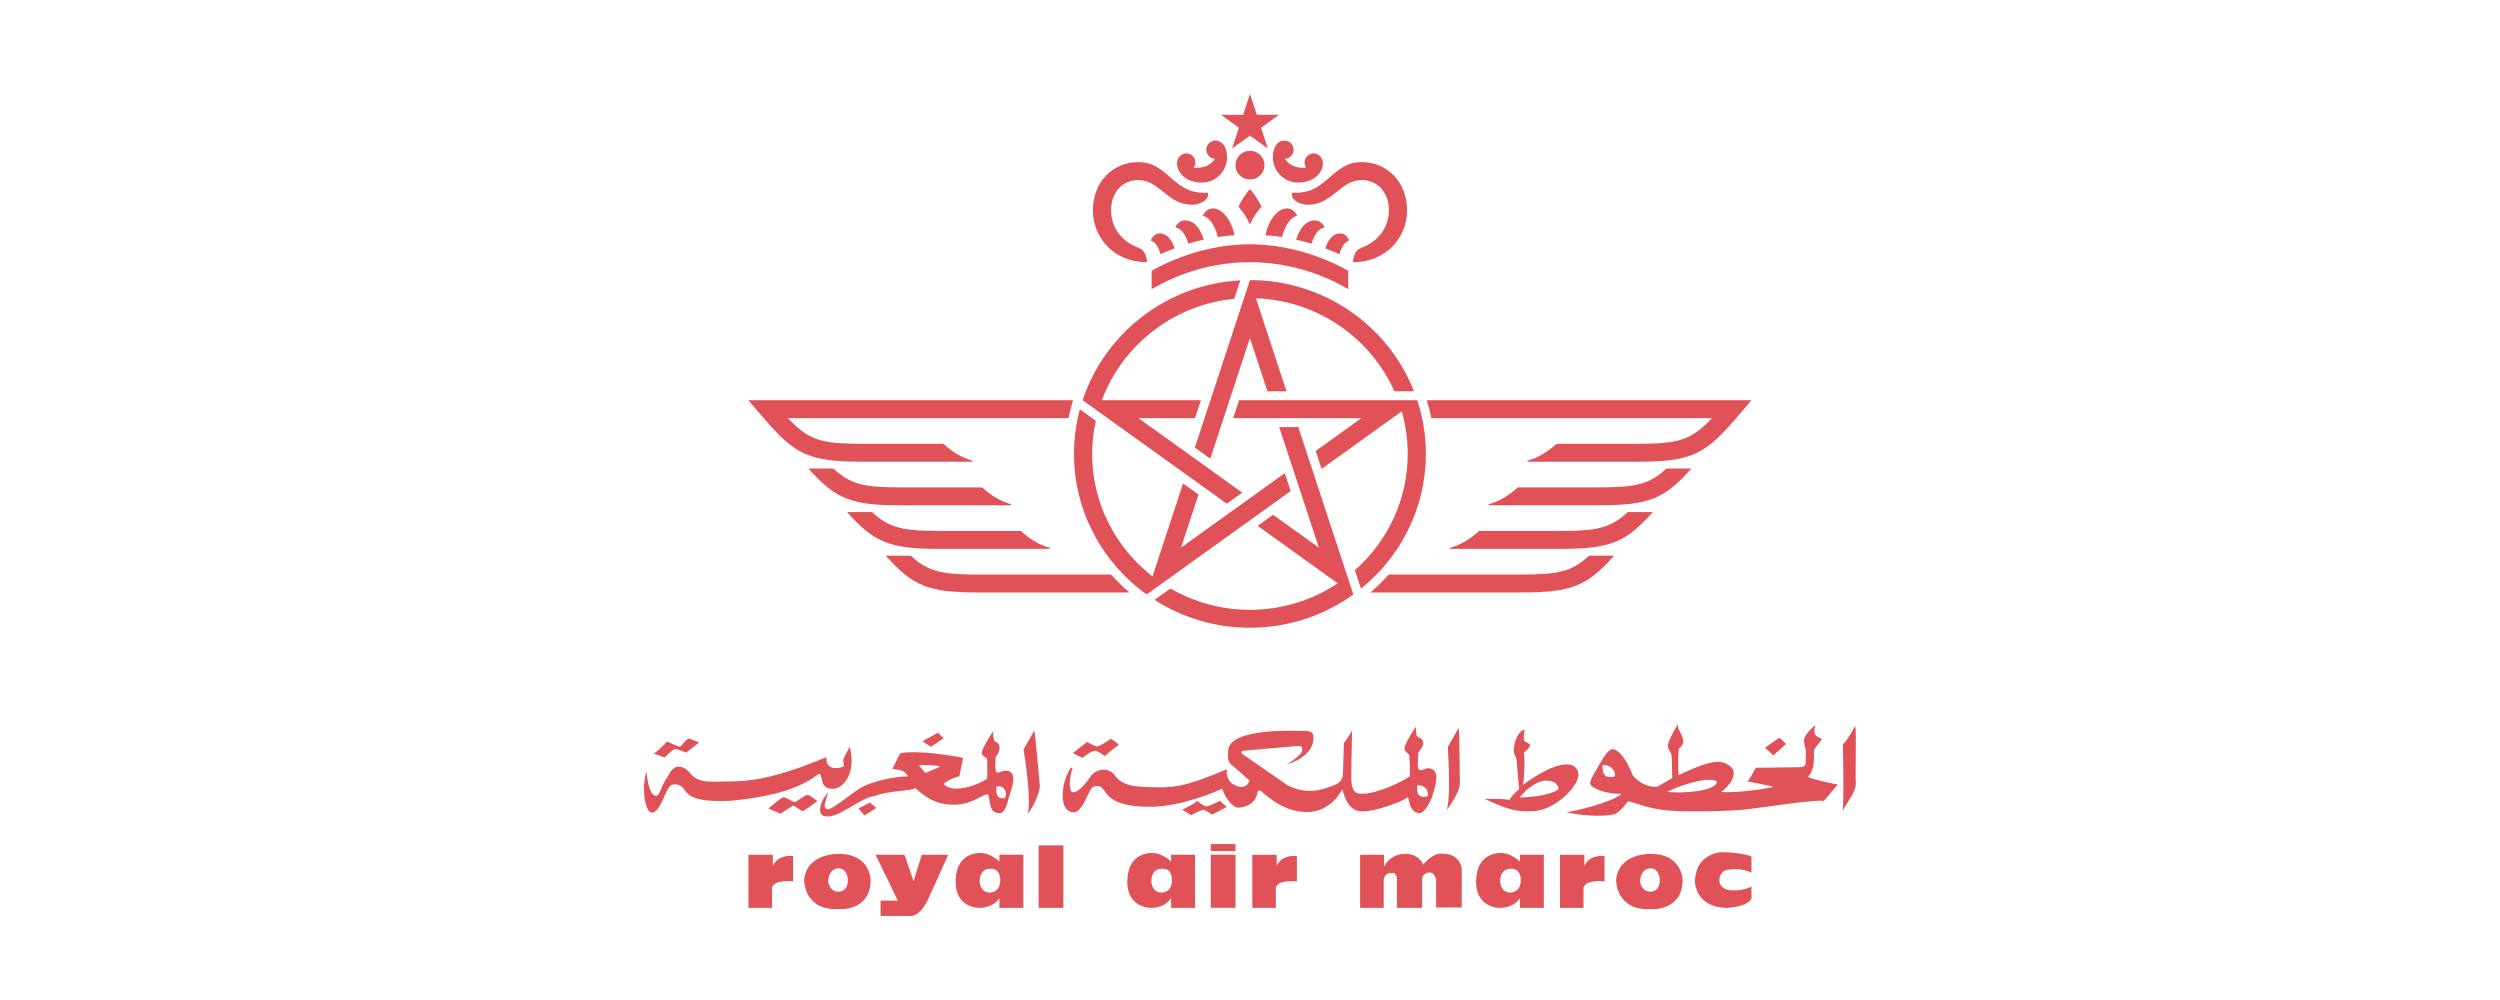 <svg width="120" height="48" viewBox="0 0 120 48" fill="none" xmlns="http://www.w3.org/2000/svg">
<g clip-path="url(#clip0_3555_10846)">
<path d="M37.055 43.577L35.925 43.578V41.029H37.095V41.579C37.095 41.579 37.252 41.028 38.066 41.087V42.312C38.066 42.312 37.194 42.189 37.055 42.598V43.577ZM61.24 43.577L60.11 43.578V41.029H61.279V41.579C61.279 41.579 61.436 41.028 62.25 41.087V42.312C62.25 42.312 61.378 42.189 61.24 42.598V43.577ZM40.265 41.679C40.265 41.679 39.809 41.639 39.75 42.271C39.75 42.271 39.769 42.781 40.225 42.802C40.225 42.802 40.661 42.842 40.701 42.291C40.701 42.291 40.72 41.7 40.265 41.679ZM41.79 42.312C41.731 43.761 40.265 43.637 40.265 43.637C38.581 43.718 38.6 42.25 38.6 42.25C38.7 40.945 40.245 40.986 40.245 40.986C41.849 40.986 41.79 42.312 41.79 42.312ZM79.236 41.679C79.236 41.679 78.782 41.639 78.722 42.271C78.722 42.271 78.741 42.781 79.197 42.802C79.197 42.802 79.632 42.842 79.673 42.291C79.673 42.291 79.692 41.7 79.236 41.679ZM80.763 42.312C80.702 43.761 79.237 43.637 79.237 43.637C77.553 43.718 77.573 42.25 77.573 42.25C77.672 40.945 79.217 40.986 79.217 40.986C80.822 40.986 80.763 42.312 80.763 42.312ZM42.027 41.027H43.414L43.851 42.292L44.246 41.027H45.514L44.584 43.087C44.584 43.087 44.207 44.066 43.594 43.965H42.266V43.23H43.098L42.027 41.027ZM47.576 41.7C47.576 41.7 47.04 41.618 47.021 42.292C47.021 42.292 47.021 42.842 47.516 42.842C47.516 42.842 47.971 42.861 48.012 42.312C48.012 42.312 48.071 41.7 47.576 41.7ZM47.97 41.028H49.12V43.577H47.971V43.107C47.635 43.637 46.941 43.577 46.941 43.577C45.733 43.454 45.873 42.23 45.873 42.23C45.912 40.884 47.04 40.945 47.04 40.945C47.536 40.926 47.971 41.353 47.971 41.353L47.97 41.028ZM55.818 41.7C55.818 41.7 55.283 41.618 55.263 42.292C55.263 42.292 55.263 42.842 55.758 42.842C55.758 42.842 56.214 42.861 56.253 42.312C56.253 42.312 56.313 41.7 55.818 41.7ZM56.213 41.028H57.362V43.577H56.214V43.107C55.877 43.637 55.183 43.577 55.183 43.577C53.976 43.454 54.114 42.23 54.114 42.23C54.153 40.884 55.283 40.945 55.283 40.945C55.779 40.926 56.214 41.353 56.214 41.353L56.213 41.028ZM76.008 43.577L74.878 43.578V41.029H76.047V41.579C76.047 41.579 76.204 41.028 77.018 41.087V42.312C77.018 42.312 76.145 42.189 76.008 42.598V43.577ZM72.56 41.7C72.56 41.7 72.025 41.618 72.005 42.292C72.005 42.292 72.005 42.842 72.5 42.842C72.5 42.842 72.956 42.861 72.996 42.312C72.996 42.312 73.055 41.7 72.56 41.7ZM72.955 41.028H74.104V43.577H72.956V43.107C72.619 43.637 71.925 43.577 71.925 43.577C70.716 43.454 70.856 42.23 70.856 42.23C70.895 40.884 72.025 40.945 72.025 40.945C72.52 40.926 72.956 41.353 72.956 41.353L72.955 41.028ZM49.854 40.578H51.042V43.577H49.854V40.578ZM58.117 41.028H59.304V43.576H58.117V41.028ZM58.117 40.516H59.304V40.853H58.117V40.516ZM65.287 43.577V41.027H66.436V41.599C66.436 41.599 66.695 40.985 67.448 40.985C67.448 40.985 68.023 40.924 68.32 41.495C68.32 41.495 68.796 40.863 69.331 40.986C69.331 40.986 70.003 40.945 70.163 41.679L70.161 43.557H68.933V42.23C68.933 42.23 68.875 41.842 68.597 41.883C68.597 41.883 68.3 41.883 68.26 42.189V43.577H67.051V42.291C67.051 42.291 67.111 41.842 66.774 41.904C66.774 41.904 66.477 41.863 66.419 42.23V43.577L65.287 43.577ZM84.071 41.109C84.071 41.109 83.635 40.925 82.704 40.904C82.704 40.904 81.397 40.886 81.357 42.312C81.357 42.312 81.357 43.516 82.823 43.577C82.823 43.577 83.774 43.577 84.071 43.148V42.556C84.071 42.556 83.774 42.74 83.2 42.74C83.2 42.74 82.526 42.781 82.526 42.209C82.526 42.209 82.565 41.719 83.04 41.741C83.04 41.741 83.536 41.639 84.071 41.884V41.109Z" fill="#E05257"/>
<path d="M40.787 35.849C40.787 35.849 40.471 36.386 40.471 36.499C40.471 36.611 40.553 36.768 40.456 36.809C40.36 36.853 39.605 37.051 39.672 36.343C38.916 36.641 36.951 37.504 35.193 37.504C34.142 37.504 33.612 37.63 33.178 37.174C32.971 36.887 32.431 36.471 32.073 37.233C31.702 37.754 31.689 38.24 31.454 38.196C31.208 38.152 31.097 37.645 31.029 37.036C30.767 37.899 30.982 39.017 31.29 39.003C31.589 39.003 31.774 38.462 31.931 38.13C32.086 37.8 32.149 37.655 32.375 37.645C33.227 37.687 32.334 38.564 35.083 38.437C36.361 38.309 38.01 38.055 39.124 37.277C39.33 37.108 39.384 37.065 39.439 37.39C39.508 37.744 39.659 37.886 40.043 37.856C40.428 37.829 41.129 37.163 40.786 35.848L40.787 35.849ZM89.05 34.843C88.913 35.084 88.61 35.636 88.46 35.721C88.46 36.131 88.528 38.748 88.432 38.932C88.665 38.508 89.105 37.984 89.077 37.588C89.05 37.193 89.118 35.028 89.05 34.843ZM85.408 35.409L84.721 35.89L85.12 36.258L85.738 35.707L85.408 35.409Z" fill="#E05257"/>
<path d="M77.52 37.234C77.561 36.994 77.259 36.655 76.914 36.739C76.914 37.008 76.999 37.249 77.135 37.278C77.273 37.305 77.479 37.32 77.52 37.234ZM82.412 37.503C81.932 37.234 80.46 37.772 80.022 38.013C80.654 38.084 82.399 38.013 82.412 37.503ZM87.457 35.48C87.457 35.48 87.194 35.806 87.112 35.934C87.03 36.061 87.085 36.103 87.071 36.328C87.057 36.557 87.086 36.91 86.796 37.291C86.907 37.404 88.212 37.658 88.212 37.658L87.539 38.452C87.442 38.395 86.755 38.479 86.453 38.507C86.15 38.536 84.625 38.749 83.965 38.833C83.306 38.918 81.766 38.975 80.544 38.932C79.32 38.89 78.853 38.65 78.153 38.452C78.153 38.452 77.739 39.017 77.479 39.088C77.218 39.159 76.325 39.23 75.171 38.989C75.527 38.962 77.493 38.479 77.836 38.098C77.026 38.126 76.393 37.815 76.339 37.645C76.283 37.475 76.544 37.108 76.682 36.853C76.819 36.598 77.177 35.948 77.397 35.961C77.795 35.99 78.179 36.698 78.373 37.221C78.55 37.476 79.128 37.857 79.582 37.745C79.663 37.688 80.077 37.462 80.267 37.348L80.24 36.301C80.228 36.103 80.09 36.032 80.062 35.849C80.035 35.665 80.255 35.24 80.544 34.745C80.475 34.957 80.736 35.212 80.79 35.495C80.846 35.779 80.611 35.877 80.585 35.948C80.557 36.018 80.544 36.612 80.57 37.206C82.302 36.386 82.645 36.5 83.016 36.754C83.387 37.009 83.249 37.518 82.617 38.013C83.03 38.069 84.404 37.942 85.118 37.772C85.064 37.73 83.868 37.503 83.868 37.503C83.951 37.476 84.28 36.853 84.28 36.853L86.396 36.825C86.671 36.825 86.671 36.627 86.671 36.627L86.686 36.089C86.686 35.948 86.631 35.919 86.59 35.593C86.548 35.268 87.14 34.802 87.14 34.802C87.003 35.283 87.14 35.31 87.457 35.48ZM74.813 37.876C74.801 37.695 74.659 37.45 74.173 37.471C73.69 37.493 73.153 38.002 72.948 38.277C73.143 38.289 74.38 38.224 74.813 37.876ZM73.165 35.572C73.257 35.594 73.391 35.705 73.432 35.732C73.473 35.732 73.401 35.965 73.153 36.103C73.216 37.068 73.102 37.673 73.102 37.673C74.813 36.422 75.658 36.527 75.76 37.1C75.864 37.673 74.689 38.841 73.699 38.925C72.711 39.011 72.216 38.776 71.226 38.331C71.412 38.374 71.907 38.309 72.463 38.394C72.504 38.268 72.731 38.034 72.916 37.886L72.793 36.443C72.773 36.273 72.627 36.252 72.669 35.891C72.711 35.53 72.886 35.074 73.195 35.02C73.153 35.105 73.123 35.466 73.165 35.572V35.572ZM70.01 34.936C69.959 35.042 69.495 35.849 69.495 35.849C69.536 36.537 69.629 38.448 69.433 38.894C69.866 38.321 70.072 37.843 70.072 37.631C70.072 37.631 70.06 35.053 70.01 34.936ZM68.036 37.7C68.005 37.881 67.969 38.341 68.494 38.237C68.65 38.13 68.448 37.636 68.036 37.7ZM68.001 35.307C68.001 35.371 68.288 35.434 68.309 35.605C68.329 35.774 68.258 35.901 68.082 36.113L68.052 36.634C68.052 36.634 68.042 36.877 68.114 36.951C68.278 37.037 68.433 36.803 68.701 36.899C69.138 37.054 68.876 37.759 68.784 38.108C68.69 38.459 68.361 39.041 68.144 39.032C67.805 39.016 67.681 38.756 67.588 38.257C67.341 38.469 66.022 38.958 65.393 38.947C64.764 38.935 64.569 38.374 64.424 37.875C64.352 38.097 63.774 38.989 62.724 38.978C61.672 38.968 60.95 38.331 60.487 37.938L60.373 37.971C60.291 38.587 59.807 38.735 59.487 38.766C59.168 38.798 58.826 38.321 58.662 37.853C58.518 37.949 56.724 38.707 55.313 38.725C52.747 38.756 53.22 37.715 52.674 37.726C52.446 37.736 52.386 37.801 52.232 38.13C52.075 38.462 51.839 38.989 51.54 38.989C50.798 38.989 50.932 37.62 51.334 36.962C51.458 36.739 51.509 36.867 51.447 36.994C51.385 37.121 51.241 37.982 51.489 38.024C51.662 38.054 51.931 37.853 52.303 37.334C52.632 36.803 53.272 36.888 53.478 37.174C53.869 37.748 54.467 37.769 55.519 37.79C56.57 37.811 57.239 37.62 58.899 36.92C58.858 37.058 58.878 37.418 59.136 37.609C59.394 37.801 59.827 37.896 59.981 37.472L59.291 36.856C59.054 36.654 58.899 36.654 58.951 36.049C58.951 34.914 62.3 35.084 62.3 35.084C62.662 35.084 63.014 35.032 63.043 35.339C63.103 36.039 62.414 36.506 61.764 36.698C61.959 36.591 62.454 36.23 62.497 36.061C62.542 35.871 62.475 35.795 62.29 35.806C62.105 35.815 59.662 36.039 59.662 36.039C59.528 36.06 59.611 36.177 59.611 36.177L61.805 37.695C62.796 38.204 63.578 37.864 64.022 37.695C64.465 37.526 64.455 37.25 64.465 37.048L64.507 35.637C64.62 35.573 64.898 35.063 64.898 35.063L64.856 37.334C64.868 37.599 64.898 38.045 65.217 38.087C65.928 38.204 67.33 37.514 67.67 37.259C67.692 37.121 67.651 36.304 67.651 36.304C67.651 36.156 67.413 36.103 67.413 35.922C67.413 35.742 67.878 34.978 67.98 34.862C67.929 34.978 68.002 35.243 68.002 35.307H68.001ZM52.179 35.614L51.499 36.145L51.953 36.378C51.953 36.378 52.386 36.018 52.571 36.04C52.756 36.061 53.025 36.294 53.025 36.294C53.025 36.294 53.621 35.785 53.704 35.763C53.56 35.573 53.313 35.466 53.313 35.466C53.313 35.466 52.798 35.827 52.674 35.827C52.55 35.827 52.179 35.614 52.179 35.614Z" fill="#E05257"/>
<path d="M57.47 38.452C57.374 38.536 56.852 38.833 56.742 38.862L57.181 39.13C57.181 39.13 57.69 38.833 57.8 38.876C57.909 38.918 58.184 39.102 58.184 39.102L58.885 38.734L58.555 38.437C58.555 38.437 58.02 38.72 57.896 38.706C57.773 38.691 57.47 38.452 57.47 38.452ZM49.644 35.063C49.591 35.169 49.128 35.976 49.128 35.976C49.272 36.825 49.509 38.649 49.313 39.095C49.747 38.522 49.911 37.928 49.911 37.716C49.911 37.716 49.695 35.18 49.644 35.063ZM44.415 37.108L45.129 36.796C45.02 36.726 44.236 36.711 44.098 36.726L44.415 37.108ZM47.836 37.741C47.806 37.92 47.768 38.394 48.221 38.31C48.386 38.154 48.248 37.677 47.836 37.741ZM41.982 38.211C41.281 38.267 40.127 39.413 39.522 39.159C39.169 39.011 39.494 38.253 39.742 38.056C39.536 38.791 39.536 38.706 39.688 38.833C39.838 38.961 40.8 38.14 41.268 37.843C41.734 37.546 42.834 37.277 43.59 37.263C43.548 37.178 43.412 37.037 43.302 36.994C43.191 36.951 42.834 36.909 42.834 36.909L43.205 36.16C44.03 35.99 45.776 36.273 46.229 36.385L46.049 37.263C45.926 37.277 45.527 37.418 45.294 37.63C45.761 38.153 47.043 37.63 47.383 37.376C47.403 37.238 47.383 36.472 47.383 36.472C47.383 36.321 47.12 36.322 47.12 36.143C47.12 35.962 47.584 35.198 47.688 35.082C47.636 35.198 47.707 35.464 47.707 35.528C47.707 35.59 47.953 35.637 47.973 35.806C47.992 35.975 47.963 36.121 47.789 36.333L47.773 36.746C47.773 36.746 47.763 36.991 47.835 37.065C47.999 37.149 48.154 36.917 48.423 37.012C48.858 37.167 48.518 37.938 48.425 38.289C48.332 38.638 48.219 39.074 47.931 39.032C47.494 38.967 47.543 38.638 47.449 38.14C47.203 38.034 46.547 38.813 45.312 38.586C44.811 38.493 44.447 38.289 43.931 37.822C43.808 37.971 42.626 37.942 41.98 38.211" fill="#E05257"/>
<path d="M45.02 35.169L44.277 35.58L44.689 35.848L45.294 35.438L45.02 35.169ZM33.091 35.452C33.132 35.466 33.558 35.637 33.558 35.637C33.558 35.637 32.981 36.103 32.939 36.117C32.899 36.131 32.514 35.919 32.376 35.961C32.239 36.005 31.909 36.358 31.909 36.358C31.909 36.358 31.469 36.203 31.373 36.173C31.606 36.046 31.951 35.664 32.019 35.593C32.294 35.707 32.569 35.863 32.651 35.834C32.733 35.806 32.926 35.452 33.091 35.452ZM38.134 38.507C38.217 38.507 38.657 38.14 38.767 38.153C38.877 38.168 39.234 38.452 39.234 38.452C39.234 38.452 38.588 38.947 38.519 38.932C38.45 38.917 38.134 38.664 38.065 38.678C37.997 38.692 37.461 39.059 37.461 39.059L36.883 38.806C36.883 38.806 37.502 38.282 37.599 38.267C37.694 38.253 38.038 38.48 38.134 38.507ZM41.762 38.523L41.212 38.805L41.487 39.145L42.065 38.777L41.762 38.523Z" fill="#E05257"/>
<path d="M55.035 28.534L55.033 28.539L61.953 23.57L61.671 22.711L56.689 26.287L57.529 23.736L56.788 23.204L55.32 27.667C53.558 26.296 52.423 24.172 52.423 21.788C52.423 21.243 52.484 20.709 52.598 20.196L51.835 19.649C51.647 20.347 51.552 21.066 51.552 21.788C51.552 24.558 52.927 27.015 55.035 28.534ZM59.627 23.647L54.645 20.07H57.361L57.643 19.21L52.888 19.211C53.871 16.574 56.313 14.63 59.243 14.342L59.535 13.458C55.99 13.648 53.023 16.007 51.967 19.211H51.966L58.887 24.177L59.627 23.647ZM55.01 12.582H55.06C55.024 12.207 54.894 11.985 54.654 11.896C53.794 11.576 53.331 10.875 53.331 10.091C53.331 9.197 53.909 8.642 54.635 8.642C55.665 8.642 56.038 9.828 57.215 9.828C57.638 9.828 57.983 9.583 57.983 9.374V9.25H57.763C56.286 9.25 56.059 7.782 54.634 7.782C53.42 7.782 52.459 8.731 52.459 10.091C52.459 11.462 53.531 12.582 55.01 12.582ZM41.377 22.162H46.678V22.116C46.145 21.957 45.721 21.7 45.279 21.302H41.377C39.392 21.302 38.807 21.119 37.823 20.07H51.289C51.347 19.78 51.42 19.493 51.508 19.211H35.923L36.527 19.918C38.105 21.766 38.697 22.162 41.377 22.162ZM57.678 8.762C58.432 8.762 58.897 8.143 58.897 7.569C58.897 6.986 58.627 6.749 58.346 6.749C58.229 6.749 58.116 6.795 58.033 6.877C57.949 6.959 57.902 7.07 57.901 7.186C57.901 7.447 58.138 7.622 58.316 7.622C58.087 7.966 57.742 8.083 57.297 8.05C57.35 7.977 57.379 7.889 57.379 7.798C57.379 7.549 57.17 7.362 56.938 7.362C56.717 7.362 56.497 7.566 56.497 7.827C56.497 8.318 56.962 8.762 57.678 8.762ZM53.332 27.578H46.946C45.189 27.578 44.529 27.433 43.717 26.671H42.514C43.804 28.11 44.517 28.438 46.946 28.438H54.213C53.9 28.171 53.606 27.884 53.332 27.578ZM50.394 26.346V26.3C49.861 26.14 49.435 25.883 48.994 25.485H45.091C43.333 25.485 42.673 25.341 41.861 24.579H40.659C41.947 26.018 42.661 26.346 45.091 26.346H50.394ZM48.537 24.254V24.207C48.005 24.049 47.58 23.791 47.138 23.394H43.235C41.477 23.394 40.816 23.25 40.005 22.488H38.803C40.092 23.927 40.804 24.254 43.235 24.254L48.537 24.254ZM61.775 10.004C61.341 10.004 60.903 10.527 60.74 11.29C61.009 11.309 61.276 11.336 61.537 11.377C61.711 10.712 62.01 10.405 62.262 10.36C62.172 10.158 62.004 10.004 61.775 10.004ZM59.997 13.445L57.353 21.483L58.093 22.015L59.996 16.228L60.836 18.78H61.751L60.284 14.316C63.254 14.425 65.792 16.229 66.93 18.78H67.871C66.647 15.662 63.58 13.445 59.997 13.445ZM64.715 13.879V12.997C63.423 12.265 61.699 11.725 59.997 11.725C58.295 11.725 56.571 12.265 55.279 12.997V13.879C56.663 13.071 58.276 12.585 59.997 12.585C61.718 12.585 63.33 13.071 64.715 13.879ZM55.705 12.201C55.928 12.098 56.155 12.003 56.385 11.916C56.272 11.581 56.059 11.204 55.66 11.204C55.462 11.204 55.307 11.361 55.239 11.545C55.424 11.61 55.576 11.767 55.705 12.201ZM56.181 28.248L55.419 28.793C56.782 29.668 58.372 30.133 59.997 30.131C61.849 30.131 63.562 29.538 64.956 28.536L64.961 28.538L62.318 20.5H61.402L63.306 26.286L61.108 24.71L60.368 25.241L64.21 27.999C62.966 28.829 61.499 29.272 59.998 29.271C58.606 29.271 57.303 28.897 56.181 28.248H56.181ZM58.458 11.376C58.723 11.336 58.99 11.308 59.257 11.29C59.094 10.527 58.656 10.004 58.222 10.004C57.993 10.004 57.824 10.158 57.734 10.36C57.986 10.405 58.287 10.712 58.458 11.376ZM56.882 10.578C56.684 10.578 56.492 10.716 56.414 10.919C56.604 10.946 56.856 11.097 57.042 11.694C57.286 11.621 57.533 11.557 57.782 11.503C57.604 10.913 57.281 10.578 56.882 10.578ZM77.479 26.671H76.276C75.465 27.432 74.805 27.577 73.048 27.577H66.662C66.388 27.884 66.094 28.171 65.781 28.438H73.048C75.478 28.438 76.191 28.11 77.479 26.671ZM59.475 19.211L59.192 20.07H65.349L63.153 21.647L63.435 22.507L67.283 19.746C67.47 20.395 67.571 21.079 67.571 21.788C67.571 24.004 66.59 25.998 65.035 27.369L65.327 28.254C67.226 26.723 68.442 24.393 68.442 21.788C68.442 20.888 68.296 20.023 68.028 19.211L68.029 19.21L59.475 19.211ZM82.171 20.07C81.187 21.119 80.603 21.302 78.618 21.302H74.715C74.274 21.699 73.849 21.957 73.316 22.116V22.162H78.618C81.298 22.162 81.889 21.765 83.468 19.918L84.072 19.211H68.486C68.573 19.491 68.646 19.779 68.706 20.07H82.171ZM59.138 7.128L59.998 6.51L60.858 7.128L60.531 6.129L61.391 5.511H60.328L59.998 4.511L59.67 5.511H58.606L59.467 6.129L59.138 7.128ZM79.335 24.579H78.133C77.322 25.341 76.661 25.485 74.903 25.485H70.999C70.558 25.883 70.134 26.14 69.6 26.299V26.346H74.903C77.333 26.346 78.047 26.017 79.335 24.579ZM81.19 22.488H79.989C79.177 23.25 78.517 23.394 76.759 23.394H72.856C72.414 23.791 71.989 24.049 71.456 24.207V24.253H76.759C79.189 24.253 79.902 23.927 81.19 22.488ZM64.757 11.545C64.691 11.361 64.534 11.204 64.335 11.204C63.937 11.204 63.724 11.582 63.612 11.918C63.843 12.004 64.069 12.099 64.292 12.201C64.42 11.767 64.573 11.61 64.757 11.545ZM59.451 9.926C59.691 10.2 59.833 10.411 59.986 10.751C59.991 10.755 59.994 10.763 59.998 10.767C60.003 10.763 60.006 10.755 60.011 10.751C60.164 10.411 60.306 10.2 60.546 9.926C60.455 9.689 60.181 9.258 59.998 9.083C59.816 9.258 59.542 9.689 59.451 9.926H59.451ZM62.014 9.25V9.373C62.014 9.583 62.359 9.828 62.782 9.828C63.959 9.828 64.333 8.642 65.363 8.642C66.088 8.642 66.667 9.197 66.667 10.091C66.667 10.875 66.202 11.575 65.343 11.896C65.103 11.984 64.973 12.207 64.937 12.582H64.988C66.465 12.582 67.538 11.462 67.538 10.091C67.538 8.731 66.578 7.782 65.363 7.782C63.939 7.782 63.712 9.25 62.234 9.25H62.014ZM61.099 7.569C61.099 8.142 61.565 8.762 62.318 8.762C63.035 8.762 63.5 8.317 63.5 7.826C63.5 7.566 63.28 7.362 63.06 7.362C62.943 7.362 62.831 7.408 62.748 7.49C62.665 7.571 62.619 7.682 62.618 7.798C62.618 7.896 62.651 7.976 62.701 8.05C62.254 8.083 61.909 7.965 61.681 7.622C61.858 7.622 62.096 7.446 62.096 7.186C62.096 7.07 62.048 6.959 61.965 6.877C61.881 6.795 61.768 6.749 61.65 6.749C61.371 6.749 61.099 6.986 61.099 7.569ZM59.998 7.239C59.814 7.239 59.637 7.312 59.506 7.441C59.376 7.57 59.302 7.744 59.302 7.927C59.302 8.109 59.375 8.284 59.506 8.414C59.636 8.543 59.814 8.615 59.998 8.615C60.183 8.615 60.361 8.543 60.491 8.414C60.622 8.284 60.695 8.109 60.695 7.927C60.695 7.744 60.622 7.569 60.491 7.44C60.36 7.312 60.183 7.239 59.998 7.239ZM63.583 10.919C63.506 10.716 63.313 10.578 63.116 10.578C62.716 10.578 62.394 10.913 62.215 11.504C62.464 11.558 62.711 11.622 62.955 11.695C63.141 11.097 63.394 10.946 63.583 10.919Z" fill="#E05257"/>
</g>
<defs>
<clipPath id="clip0_3555_10846">
<rect width="58.335" height="39.506" fill="white" transform="translate(30.829 4.49)"/>
</clipPath>
</defs>
</svg>

